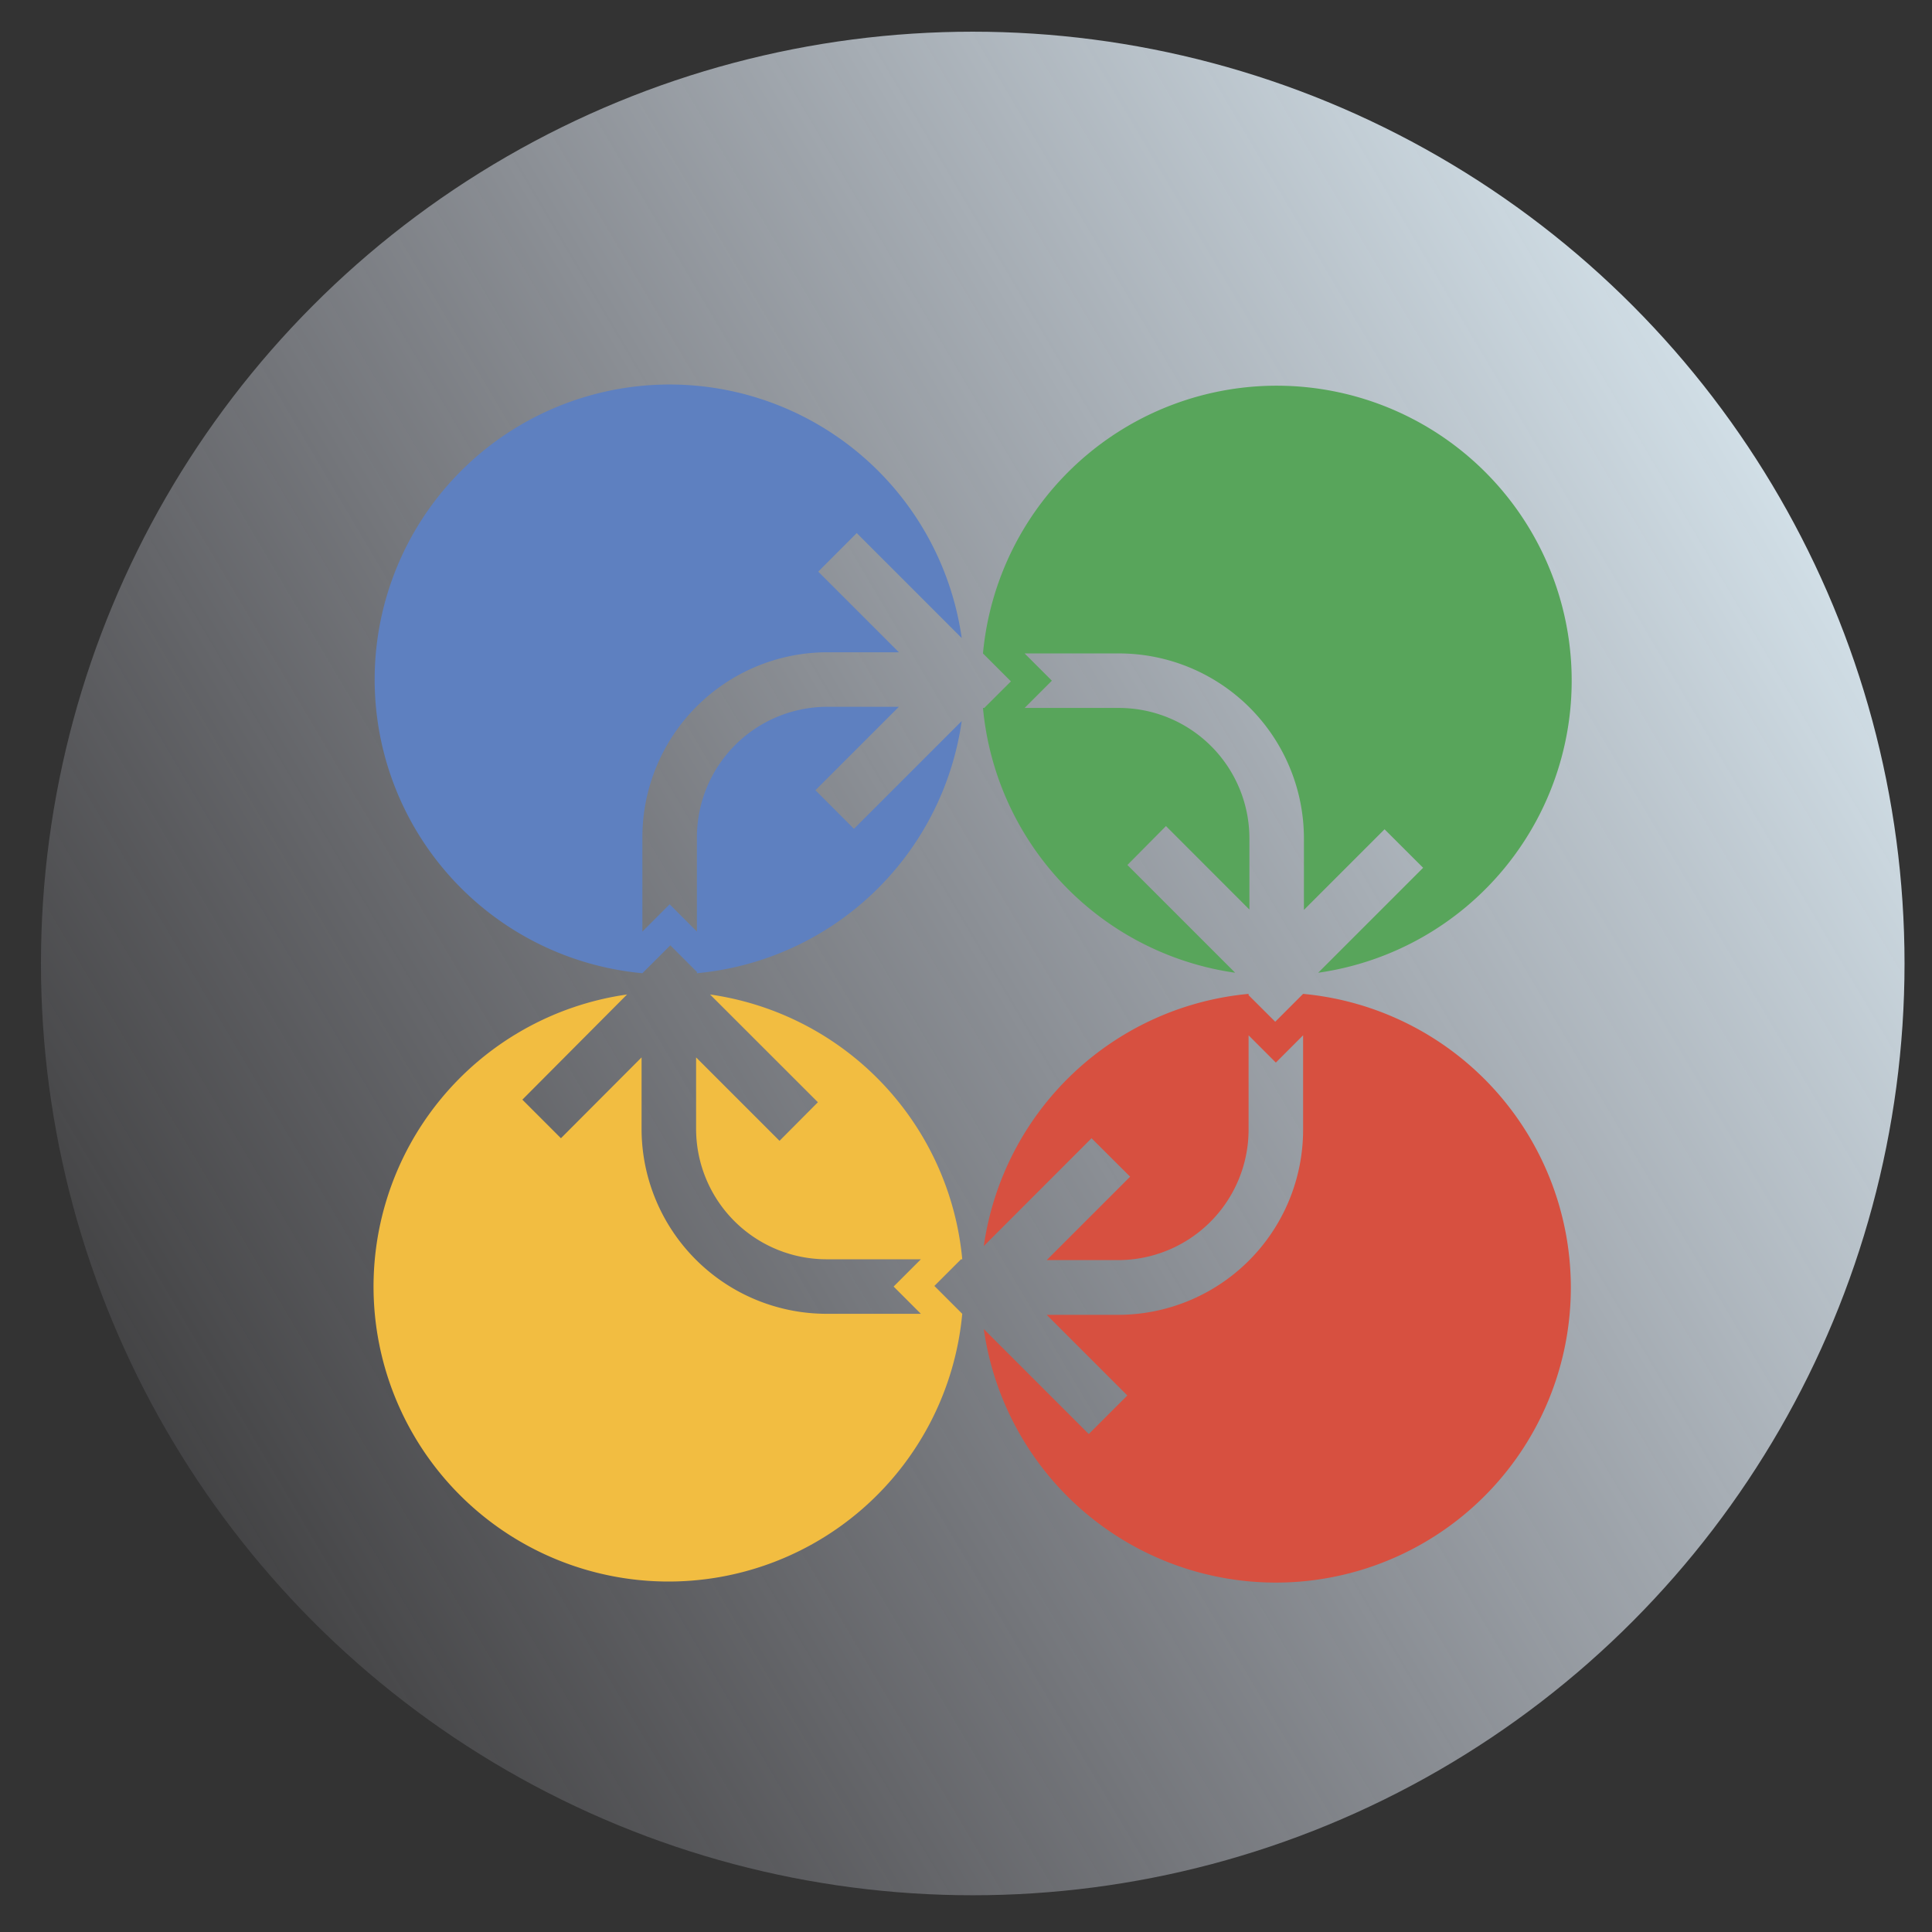 <svg id="Layer_1" data-name="Layer 1" xmlns="http://www.w3.org/2000/svg" xmlns:xlink="http://www.w3.org/1999/xlink" viewBox="0 0 283.46 283.46"><rect x="0" y="0" width="283.46" height="283.46" fill="#333333" stroke="none"/><defs><style>.cls-1{fill:url(#linear-gradient);}.cls-2{fill:#58a55b;}.cls-3{fill:#d75040;}.cls-4{fill:#f2bd41;}.cls-5{fill:#5e80c0;}</style><linearGradient id="linear-gradient" x1="-3.77" y1="227.86" x2="292.49" y2="52.92" gradientUnits="userSpaceOnUse"><stop offset="0" stop-color="#e1e0f0" stop-opacity="0"/><stop offset="1" stop-color="#e4f5fd"/></linearGradient></defs><circle class="cls-1" cx="142.72" cy="141.36" r="136.71"/><path class="cls-2" d="M171.07,121.2l12.24,12.25V123a19.15,19.15,0,0,0-19.12-19.13H150.33l4-4-4-4h13.89A27.16,27.16,0,0,1,191.31,123v10.5l11.83-11.83,5.66,5.65-15.4,15.4a43.28,43.28,0,1,0-49.18-46.85l4.1,4.1-3.91,3.9h-.19a43.3,43.3,0,0,0,37,38.85l-15.81-15.81Z"/><path class="cls-3" d="M165.81,172.64l-12.24,12.24h10.5a19.15,19.15,0,0,0,19.12-19.12V151.9l4,4,4-4v13.89a27.16,27.16,0,0,1-27.12,27.12h-10.5l11.83,11.83-5.66,5.66L144.34,195a43.28,43.28,0,1,0,46.85-49.18l-4.09,4.09-3.91-3.9v-.19a43.3,43.3,0,0,0-38.85,37L160.15,167Z"/><path class="cls-4" d="M114.37,167.38l-12.24-12.24v10.5a19.15,19.15,0,0,0,19.13,19.12h13.85l-4,4,4,4H121.26a27.16,27.16,0,0,1-27.13-27.12v-10.5L82.3,167l-5.66-5.66L92,145.91a43.28,43.28,0,1,0,49.18,46.85l-4.09-4.09,3.91-3.91h.18a43.29,43.29,0,0,0-37-38.85L120,161.72Z"/><path class="cls-5" d="M119.64,115.94l12.24-12.24h-10.5a19.15,19.15,0,0,0-19.13,19.13v13.85l-4-4-4,4V122.83A27.16,27.16,0,0,1,121.38,95.7h10.5L120.05,83.87l5.65-5.66,15.4,15.4a43.28,43.28,0,1,0-46.85,49.18l4.1-4.09,3.9,3.9v.19a43.29,43.29,0,0,0,38.85-37L125.29,121.6Z"/></svg>